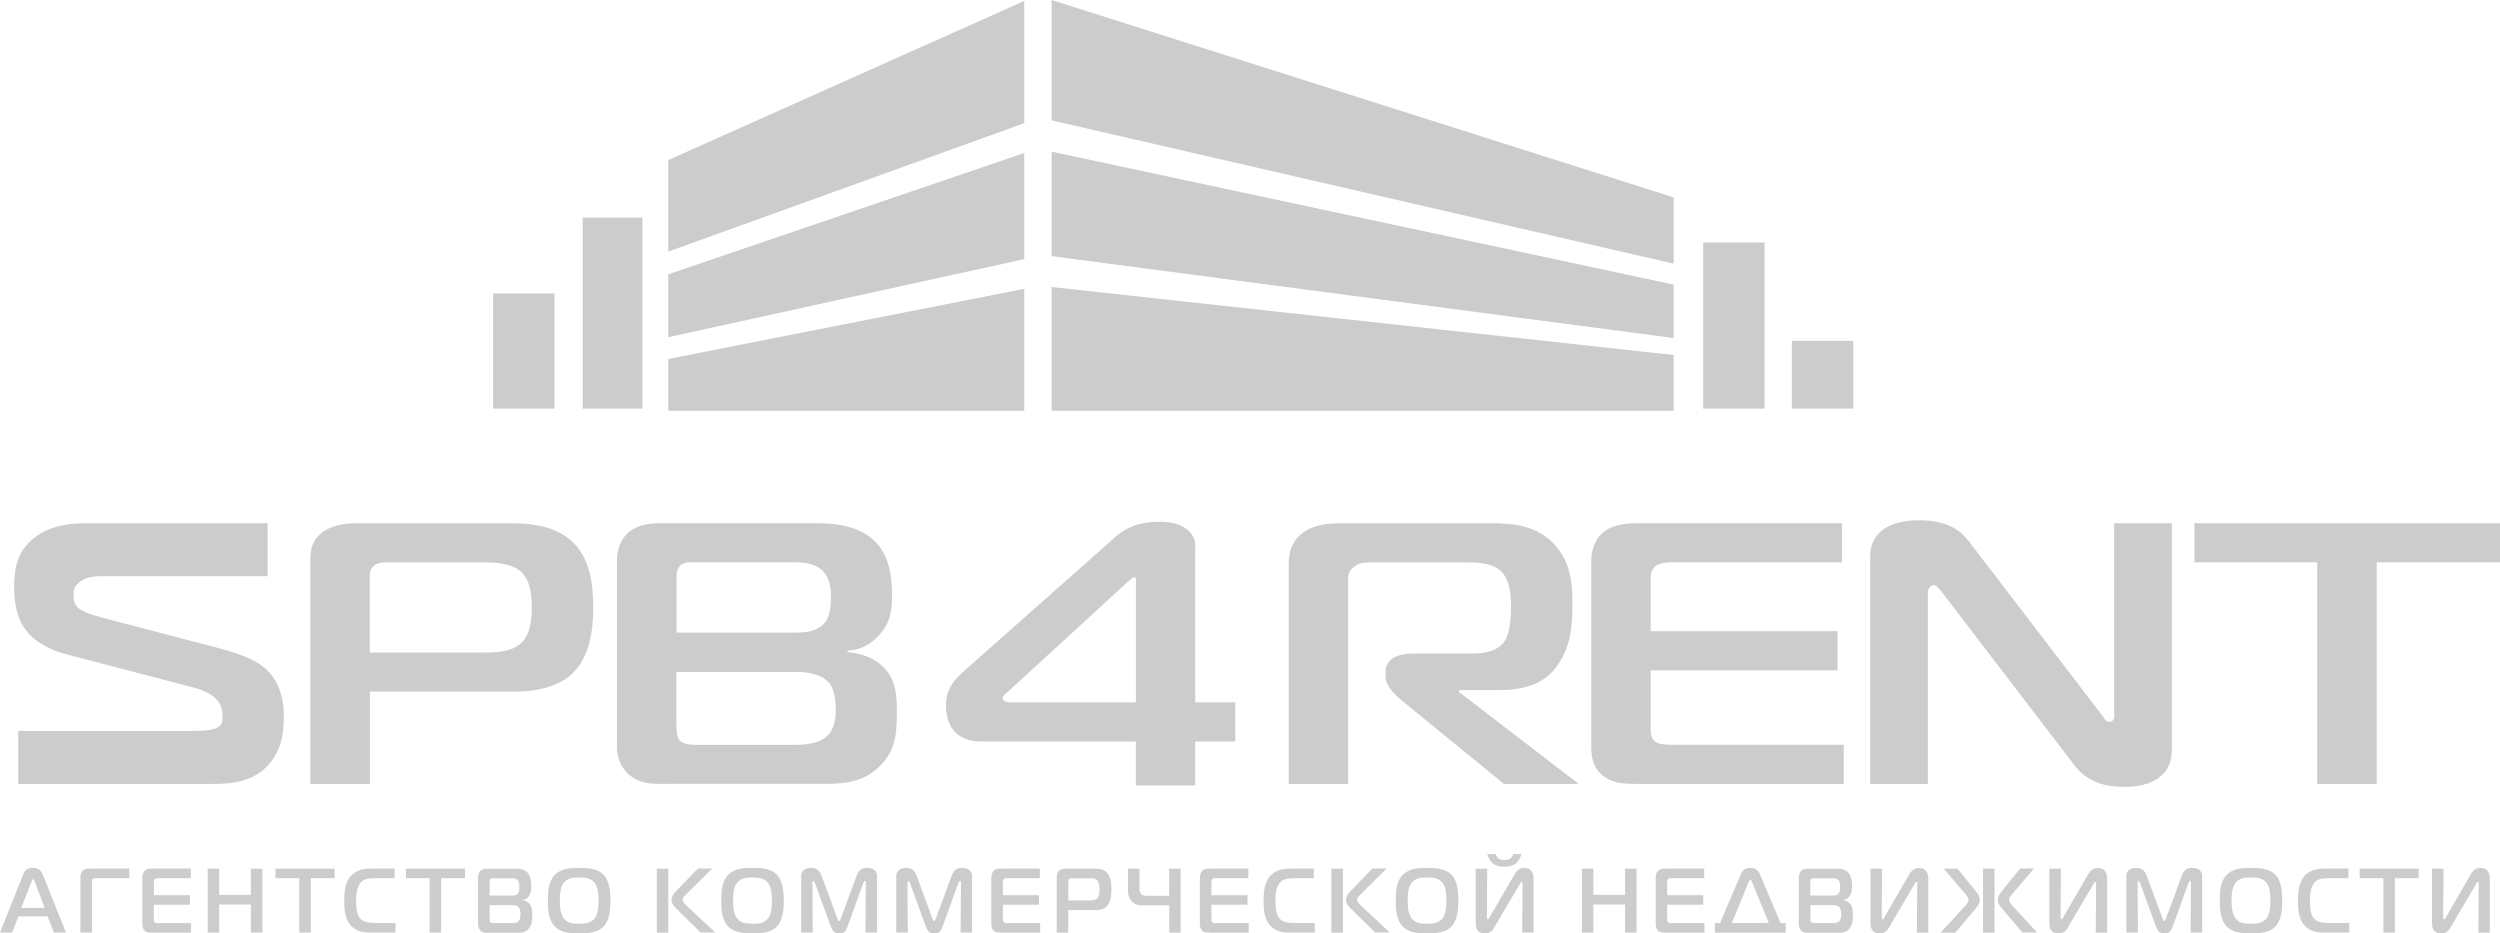 <?xml version="1.0" encoding="UTF-8"?> <svg xmlns="http://www.w3.org/2000/svg" width="75" height="28" viewBox="0 0 75 28" fill="none"> <g opacity="0.2" clip-path="url(#clip0_109_1503)"> <path fill-rule="evenodd" clip-rule="evenodd" d="M0.638 27.236H1.341L1.043 26.456C1.032 26.428 1.015 26.377 0.992 26.377C0.969 26.377 0.95 26.428 0.941 26.456L0.638 27.236ZM0.689 26.252C0.754 26.091 0.825 26.037 0.989 26.037C1.145 26.037 1.225 26.091 1.29 26.252L1.979 27.977H1.616L1.429 27.491H0.55L0.366 27.977H0L0.689 26.252Z" fill="black"></path> <path fill-rule="evenodd" clip-rule="evenodd" d="M7.894 20C7.611 19.776 7.18 19.609 6.545 19.44L3.087 18.535C2.33 18.334 2.208 18.207 2.208 17.862C2.208 17.717 2.182 17.624 2.412 17.443C2.627 17.276 2.951 17.285 3.194 17.285H8.028V15.698H2.585C2.126 15.698 1.519 15.752 1.031 16.131C0.49 16.544 0.425 17.115 0.425 17.584C0.425 18.02 0.479 18.634 0.91 19.058C1.287 19.437 1.882 19.607 2.029 19.64L5.757 20.613C6.582 20.825 6.676 21.182 6.676 21.496C6.676 21.764 6.636 21.928 5.785 21.928H0.547V23.518H6.352C6.973 23.518 7.568 23.461 8.042 22.958C8.433 22.545 8.515 21.996 8.515 21.504C8.515 21.139 8.461 20.447 7.894 20Z" fill="black"></path> <path fill-rule="evenodd" clip-rule="evenodd" d="M15.643 19.284C15.331 19.575 14.871 19.575 14.48 19.575H11.093V17.341C11.093 17.208 11.093 17.073 11.215 16.974C11.348 16.863 11.512 16.872 11.634 16.872H14.511C14.809 16.872 15.308 16.883 15.617 17.14C15.915 17.398 15.954 17.867 15.954 18.212C15.954 18.512 15.929 19.015 15.643 19.284ZM17.074 16.168C16.493 15.698 15.696 15.698 15.197 15.698H10.701C10.378 15.698 9.945 15.743 9.636 15.998C9.312 16.267 9.312 16.581 9.312 16.869V23.518H11.096V20.746H15.526C16.079 20.746 16.621 20.602 16.972 20.367C17.715 19.864 17.797 18.857 17.797 18.221C17.791 17.565 17.723 16.68 17.074 16.168Z" fill="black"></path> <path fill-rule="evenodd" clip-rule="evenodd" d="M49.655 22.245C49.575 22.189 49.521 22.067 49.521 21.942V20.11H55.126V18.936H49.521V17.361C49.521 17.251 49.521 17.093 49.669 16.982C49.805 16.88 49.992 16.869 50.156 16.869H55.259V15.695H49.195C48.833 15.695 48.373 15.718 48.061 15.998C47.857 16.188 47.738 16.501 47.738 16.812V22.355C47.738 22.658 47.764 23.014 48.09 23.272C48.402 23.518 48.767 23.518 49.17 23.518H55.313V22.344H50.264C49.981 22.344 49.765 22.336 49.655 22.245Z" fill="black"></path> <path fill-rule="evenodd" clip-rule="evenodd" d="M63.429 21.462C63.429 21.518 63.429 21.651 63.279 21.651C63.157 21.651 63.131 21.541 63.063 21.462L59.052 16.221C58.797 15.888 58.391 15.608 57.552 15.608C56.662 15.608 56.106 15.998 56.106 16.668V23.518H57.836V17.774C57.836 17.618 57.958 17.55 58.023 17.55C58.048 17.55 58.102 17.573 58.238 17.74L62.224 22.946C62.641 23.495 63.182 23.605 63.749 23.605C64.52 23.605 65.155 23.294 65.155 22.5V15.698H63.426V21.462H63.429Z" fill="black"></path> <path fill-rule="evenodd" clip-rule="evenodd" d="M65.832 15.698V16.869H69.517V23.518H71.3V16.869H75V15.698H65.832Z" fill="black"></path> <path d="M19.271 6.527H17.482V12.259H19.271V6.527Z" fill="black"></path> <path d="M52.936 7.274H51.094V12.259H52.936V7.274Z" fill="black"></path> <path d="M16.635 8.804H14.792V12.257H16.635V8.804Z" fill="black"></path> <path fill-rule="evenodd" clip-rule="evenodd" d="M24.83 22.067C24.561 22.336 24.073 22.347 23.79 22.347H20.981C20.845 22.347 20.55 22.358 20.4 22.225C20.332 22.157 20.292 22.024 20.292 21.767V20.158H23.912C24.493 20.158 24.762 20.359 24.87 20.48C25.046 20.692 25.074 21.052 25.074 21.272C25.074 21.518 25.035 21.863 24.83 22.067ZM20.295 17.305C20.295 17.217 20.309 17.058 20.417 16.959C20.524 16.861 20.672 16.869 20.822 16.869H23.739C24.037 16.869 24.36 16.869 24.618 17.07C24.915 17.305 24.93 17.695 24.93 17.907C24.93 18.444 24.794 18.634 24.726 18.699C24.482 18.979 24.105 18.979 23.753 18.979H20.295V17.305ZM25.426 19.564V19.519C25.777 19.496 26.047 19.383 26.316 19.114C26.735 18.702 26.761 18.266 26.761 17.839C26.761 17.324 26.693 16.609 26.166 16.165C25.667 15.741 24.964 15.695 24.451 15.695H19.807C19.509 15.695 19.09 15.738 18.806 16.018C18.602 16.219 18.509 16.532 18.509 16.824V22.409C18.509 22.856 18.738 23.113 18.832 23.204C19.209 23.56 19.643 23.515 20.113 23.515H24.638C25.219 23.515 25.825 23.515 26.367 23.012C26.905 22.508 26.905 21.883 26.905 21.368C26.905 20.933 26.905 20.373 26.46 19.971C26.236 19.765 25.871 19.595 25.426 19.564Z" fill="black"></path> <path fill-rule="evenodd" clip-rule="evenodd" d="M43.769 20.704H44.986C46.066 20.704 46.525 20.28 46.766 19.898C47.146 19.318 47.171 18.702 47.171 18.133C47.171 17.565 47.146 16.948 46.698 16.411C46.142 15.729 45.334 15.698 44.671 15.698H40.186C39.835 15.698 39.39 15.743 39.052 16.009C38.672 16.312 38.661 16.702 38.661 17.027V23.52H40.444V17.429C40.444 17.273 40.444 17.126 40.634 16.994C40.784 16.88 40.918 16.872 41.108 16.872H43.996C44.28 16.872 44.711 16.872 44.997 17.107C45.187 17.262 45.334 17.576 45.334 18.19C45.334 18.458 45.306 19.018 45.119 19.262C44.875 19.575 44.458 19.607 44.146 19.607H42.363C41.85 19.607 41.567 19.83 41.567 20.144V20.322C41.567 20.545 41.822 20.825 42.012 20.981L45.119 23.518H47.361L43.769 20.758V20.704Z" fill="black"></path> <path fill-rule="evenodd" clip-rule="evenodd" d="M34.077 21.071H30.324C30.108 21.071 30.08 20.981 30.08 20.939C30.08 20.882 30.173 20.806 30.241 20.749L33.861 17.429C33.969 17.33 33.998 17.319 34.023 17.319C34.048 17.319 34.077 17.33 34.077 17.364V21.071ZM35.86 16.501C35.86 16.312 35.874 16.111 35.63 15.899C35.386 15.687 35.049 15.653 34.78 15.653C34.471 15.653 33.915 15.698 33.47 16.1L28.906 20.144C28.447 20.557 28.379 20.859 28.379 21.162C28.379 21.609 28.541 21.866 28.702 22.01C28.986 22.245 29.297 22.245 29.538 22.245H34.074V23.563H35.857V22.245H37.059V21.071H35.857V16.501H35.86Z" fill="black"></path> <path fill-rule="evenodd" clip-rule="evenodd" d="M20.048 10.116L30.727 7.774V4.59L20.048 8.229V10.116Z" fill="black"></path> <path fill-rule="evenodd" clip-rule="evenodd" d="M20.048 7.548L30.727 3.696V0.028L20.048 4.802V7.548Z" fill="black"></path> <path fill-rule="evenodd" clip-rule="evenodd" d="M20.048 12.325H30.727V8.665L20.048 10.769V12.325Z" fill="black"></path> <path fill-rule="evenodd" clip-rule="evenodd" d="M31.549 3.611L50.21 7.91V5.922L31.549 0V3.611Z" fill="black"></path> <path fill-rule="evenodd" clip-rule="evenodd" d="M31.549 7.684L50.21 10.141V8.538L31.549 4.55V7.684Z" fill="black"></path> <path fill-rule="evenodd" clip-rule="evenodd" d="M31.549 12.324H50.21V10.65L31.549 8.611V12.324Z" fill="black"></path> <path d="M55.599 10.226H53.756V12.257H55.599V10.226Z" fill="black"></path> <path fill-rule="evenodd" clip-rule="evenodd" d="M2.412 27.977V26.334C2.412 26.264 2.415 26.196 2.474 26.131C2.511 26.091 2.574 26.057 2.656 26.057H3.878V26.346H2.894C2.857 26.346 2.798 26.343 2.775 26.374C2.758 26.396 2.758 26.436 2.758 26.473V27.977H2.412Z" fill="black"></path> <path fill-rule="evenodd" clip-rule="evenodd" d="M4.547 27.977C4.468 27.977 4.397 27.977 4.338 27.918C4.275 27.856 4.27 27.768 4.27 27.692V26.331C4.27 26.255 4.292 26.176 4.332 26.131C4.391 26.063 4.482 26.057 4.55 26.057H5.724V26.346H4.737C4.706 26.346 4.669 26.348 4.644 26.374C4.615 26.402 4.615 26.439 4.615 26.467V26.855H5.698V27.143H4.615V27.593C4.615 27.621 4.627 27.652 4.641 27.666C4.661 27.689 4.703 27.692 4.757 27.692H5.732V27.98H4.547V27.977Z" fill="black"></path> <path fill-rule="evenodd" clip-rule="evenodd" d="M7.872 27.977H7.526V27.135H6.576V27.977H6.23V26.06H6.576V26.846H7.526V26.06H7.872V27.977Z" fill="black"></path> <path fill-rule="evenodd" clip-rule="evenodd" d="M8.978 27.977V26.346H8.264V26.06H10.038V26.346H9.324V27.977H8.978Z" fill="black"></path> <path fill-rule="evenodd" clip-rule="evenodd" d="M11.092 27.977C10.917 27.977 10.681 27.952 10.511 27.751C10.338 27.547 10.327 27.253 10.327 27.044C10.327 26.77 10.35 26.487 10.506 26.3C10.69 26.074 10.973 26.057 11.104 26.057H11.838V26.346H11.265C11.061 26.346 10.888 26.36 10.786 26.524C10.732 26.609 10.684 26.756 10.684 27.038C10.684 27.327 10.732 27.446 10.769 27.505C10.863 27.655 11.03 27.689 11.248 27.689H11.866V27.977H11.092Z" fill="black"></path> <path fill-rule="evenodd" clip-rule="evenodd" d="M12.89 27.977V26.346H12.179V26.06H13.95V26.346H13.236V27.977H12.89Z" fill="black"></path> <path fill-rule="evenodd" clip-rule="evenodd" d="M14.687 27.547C14.687 27.61 14.695 27.644 14.707 27.661C14.735 27.695 14.792 27.692 14.82 27.692H15.364C15.418 27.692 15.514 27.689 15.565 27.624C15.605 27.576 15.614 27.488 15.614 27.429C15.614 27.372 15.608 27.287 15.574 27.234C15.554 27.202 15.5 27.154 15.387 27.154H14.687V27.547ZM15.356 26.866C15.424 26.866 15.497 26.866 15.543 26.798C15.557 26.781 15.582 26.733 15.582 26.603C15.582 26.552 15.58 26.456 15.523 26.396C15.475 26.348 15.409 26.348 15.353 26.348H14.789C14.76 26.348 14.732 26.346 14.709 26.371C14.69 26.396 14.687 26.436 14.687 26.456V26.866H15.356ZM15.492 26.06C15.591 26.06 15.727 26.071 15.823 26.176C15.925 26.286 15.937 26.462 15.937 26.586C15.937 26.691 15.931 26.798 15.852 26.9C15.801 26.965 15.747 26.993 15.679 26.999V27.01C15.764 27.019 15.835 27.058 15.88 27.112C15.968 27.211 15.968 27.347 15.968 27.454C15.968 27.579 15.968 27.734 15.863 27.858C15.758 27.983 15.642 27.983 15.529 27.983H14.653C14.562 27.983 14.477 27.994 14.403 27.907C14.383 27.884 14.341 27.822 14.341 27.712V26.34C14.341 26.269 14.358 26.193 14.398 26.142C14.451 26.074 14.534 26.063 14.59 26.063H15.492V26.06Z" fill="black"></path> <path fill-rule="evenodd" clip-rule="evenodd" d="M16.91 27.547C17.018 27.692 17.168 27.712 17.375 27.712C17.528 27.712 17.724 27.706 17.843 27.547C17.911 27.457 17.956 27.302 17.956 27.019C17.956 26.73 17.911 26.58 17.843 26.487C17.726 26.331 17.525 26.326 17.375 26.326C17.216 26.326 17.032 26.331 16.91 26.487C16.836 26.583 16.794 26.725 16.794 27.019C16.794 27.293 16.836 27.446 16.91 27.547ZM18.106 26.241C18.291 26.433 18.313 26.767 18.313 27.019C18.313 27.222 18.305 27.59 18.106 27.796C17.911 28 17.585 28 17.378 28C17.162 28 16.85 28 16.649 27.796C16.436 27.581 16.436 27.234 16.436 27.019C16.436 26.759 16.451 26.436 16.649 26.241C16.853 26.037 17.157 26.037 17.378 26.037C17.59 26.037 17.908 26.037 18.106 26.241Z" fill="black"></path> <path fill-rule="evenodd" clip-rule="evenodd" d="M21.02 27.977L20.269 27.239C20.162 27.135 20.145 27.041 20.145 26.99C20.145 26.954 20.156 26.869 20.244 26.775L20.935 26.057H21.361L20.573 26.843C20.513 26.903 20.476 26.951 20.476 26.99C20.476 27.05 20.541 27.118 20.592 27.166L21.457 27.974H21.02V27.977ZM19.705 26.06H20.048V27.98H19.705V26.06Z" fill="black"></path> <path fill-rule="evenodd" clip-rule="evenodd" d="M22.111 27.547C22.219 27.692 22.369 27.712 22.576 27.712C22.729 27.712 22.925 27.706 23.044 27.547C23.112 27.457 23.157 27.302 23.157 27.019C23.157 26.73 23.115 26.58 23.044 26.487C22.927 26.331 22.726 26.326 22.576 26.326C22.417 26.326 22.233 26.331 22.111 26.487C22.037 26.583 21.992 26.725 21.992 27.019C21.992 27.293 22.035 27.446 22.111 27.547ZM23.307 26.241C23.492 26.433 23.514 26.767 23.514 27.019C23.514 27.222 23.506 27.59 23.307 27.796C23.112 28 22.786 28 22.579 28C22.363 28 22.052 28 21.85 27.796C21.638 27.581 21.638 27.234 21.638 27.019C21.638 26.759 21.652 26.436 21.85 26.241C22.054 26.037 22.358 26.037 22.579 26.037C22.789 26.037 23.109 26.037 23.307 26.241Z" fill="black"></path> <path fill-rule="evenodd" clip-rule="evenodd" d="M25.436 27.771C25.374 27.943 25.326 28 25.176 28C25.034 28 24.98 27.952 24.915 27.771L24.447 26.49C24.439 26.467 24.419 26.428 24.402 26.428C24.373 26.428 24.373 26.476 24.373 26.484L24.382 27.977H24.036V26.289C24.036 26.04 24.28 26.037 24.331 26.037C24.464 26.037 24.575 26.071 24.651 26.283L25.125 27.564C25.139 27.607 25.159 27.635 25.173 27.635C25.187 27.635 25.207 27.607 25.221 27.564L25.695 26.283C25.774 26.069 25.882 26.037 26.015 26.037C26.185 26.037 26.31 26.114 26.31 26.289V27.977H25.964L25.975 26.484C25.975 26.433 25.955 26.428 25.944 26.428C25.924 26.428 25.907 26.47 25.899 26.49L25.436 27.771Z" fill="black"></path> <path fill-rule="evenodd" clip-rule="evenodd" d="M28.288 27.771C28.226 27.943 28.177 28 28.027 28C27.886 28 27.832 27.952 27.767 27.771L27.299 26.49C27.29 26.467 27.27 26.428 27.253 26.428C27.225 26.428 27.225 26.476 27.225 26.484L27.233 27.977H26.888V26.289C26.888 26.04 27.131 26.037 27.183 26.037C27.316 26.037 27.426 26.071 27.503 26.283L27.976 27.564C27.99 27.607 28.01 27.635 28.024 27.635C28.041 27.635 28.058 27.607 28.073 27.564L28.546 26.283C28.625 26.069 28.733 26.037 28.866 26.037C29.037 26.037 29.161 26.114 29.161 26.289V27.977H28.818L28.829 26.484C28.829 26.433 28.81 26.428 28.798 26.428C28.779 26.428 28.762 26.47 28.753 26.49L28.288 27.771Z" fill="black"></path> <path fill-rule="evenodd" clip-rule="evenodd" d="M30.018 27.977C29.939 27.977 29.868 27.977 29.808 27.918C29.746 27.856 29.74 27.768 29.74 27.692V26.331C29.74 26.255 29.763 26.176 29.803 26.131C29.862 26.063 29.953 26.057 30.021 26.057H31.195V26.346H30.208C30.177 26.346 30.14 26.348 30.114 26.374C30.086 26.402 30.086 26.439 30.086 26.467V26.855H31.169V27.143H30.086V27.593C30.086 27.621 30.097 27.652 30.112 27.666C30.131 27.689 30.174 27.692 30.228 27.692H31.206V27.98H30.018V27.977Z" fill="black"></path> <path fill-rule="evenodd" clip-rule="evenodd" d="M32.702 27.01C32.778 27.01 32.866 27.01 32.926 26.939C32.98 26.874 32.985 26.75 32.985 26.676C32.985 26.592 32.977 26.479 32.92 26.413C32.861 26.351 32.764 26.348 32.708 26.348H32.152C32.129 26.348 32.098 26.346 32.072 26.374C32.05 26.399 32.05 26.43 32.05 26.464V27.013H32.702V27.01ZM31.701 27.977V26.346C31.701 26.275 31.701 26.198 31.764 26.134C31.823 26.071 31.908 26.06 31.971 26.06H32.841C32.937 26.06 33.093 26.06 33.204 26.176C33.328 26.303 33.343 26.518 33.343 26.682C33.343 26.838 33.325 27.084 33.184 27.208C33.116 27.267 33.011 27.301 32.903 27.301H32.047V27.98H31.701V27.977Z" fill="black"></path> <path fill-rule="evenodd" clip-rule="evenodd" d="M35.078 27.977V27.16H34.239C34.19 27.16 34.017 27.151 33.913 26.993C33.853 26.905 33.839 26.809 33.839 26.685V26.06H34.185V26.62C34.185 26.691 34.185 26.767 34.23 26.818C34.278 26.869 34.375 26.874 34.426 26.874H35.075V26.06H35.418V27.98H35.078V27.977Z" fill="black"></path> <path fill-rule="evenodd" clip-rule="evenodd" d="M36.274 27.977C36.194 27.977 36.124 27.977 36.064 27.918C36.002 27.856 35.996 27.768 35.996 27.692V26.331C35.996 26.255 36.019 26.176 36.059 26.131C36.118 26.063 36.209 26.057 36.277 26.057H37.45V26.346H36.464C36.433 26.346 36.396 26.348 36.37 26.374C36.342 26.402 36.342 26.439 36.342 26.467V26.855H37.425V27.143H36.342V27.593C36.342 27.621 36.353 27.652 36.367 27.666C36.387 27.689 36.43 27.692 36.484 27.692H37.462V27.98H36.274V27.977Z" fill="black"></path> <path fill-rule="evenodd" clip-rule="evenodd" d="M38.675 27.977C38.5 27.977 38.264 27.952 38.092 27.751C37.919 27.547 37.907 27.253 37.907 27.044C37.907 26.77 37.93 26.487 38.086 26.3C38.27 26.074 38.554 26.057 38.684 26.057H39.415V26.346H38.843C38.641 26.346 38.466 26.36 38.364 26.524C38.31 26.609 38.262 26.756 38.262 27.038C38.262 27.327 38.313 27.446 38.347 27.505C38.44 27.655 38.607 27.689 38.826 27.689H39.444V27.977H38.675Z" fill="black"></path> <path fill-rule="evenodd" clip-rule="evenodd" d="M41.255 27.977L40.504 27.239C40.396 27.135 40.379 27.041 40.379 26.99C40.379 26.954 40.39 26.869 40.478 26.775L41.17 26.057H41.595L40.807 26.843C40.748 26.903 40.711 26.951 40.711 26.99C40.711 27.05 40.776 27.118 40.827 27.166L41.691 27.974H41.255V27.977ZM39.942 26.06H40.288V27.98H39.942V26.06Z" fill="black"></path> <path fill-rule="evenodd" clip-rule="evenodd" d="M42.346 27.547C42.454 27.692 42.604 27.712 42.811 27.712C42.964 27.712 43.163 27.706 43.279 27.547C43.347 27.457 43.392 27.302 43.392 27.019C43.392 26.73 43.35 26.58 43.279 26.487C43.16 26.331 42.962 26.326 42.811 26.326C42.653 26.326 42.468 26.331 42.346 26.487C42.276 26.583 42.23 26.725 42.23 27.019C42.23 27.293 42.273 27.446 42.346 27.547ZM43.543 26.241C43.727 26.433 43.75 26.767 43.75 27.019C43.75 27.222 43.741 27.59 43.543 27.796C43.347 28 43.021 28 42.814 28C42.599 28 42.287 28 42.086 27.796C41.873 27.581 41.873 27.234 41.873 27.019C41.873 26.759 41.887 26.436 42.086 26.241C42.29 26.037 42.59 26.037 42.814 26.037C43.027 26.037 43.344 26.037 43.543 26.241Z" fill="black"></path> <path fill-rule="evenodd" clip-rule="evenodd" d="M44.869 25.622C44.883 25.667 44.911 25.712 44.942 25.743C44.999 25.794 45.073 25.8 45.132 25.8C45.195 25.8 45.268 25.794 45.325 25.743C45.356 25.712 45.385 25.67 45.396 25.622H45.645C45.62 25.718 45.557 25.842 45.467 25.91C45.376 25.981 45.243 26.003 45.129 26.003C44.993 26.003 44.874 25.97 44.795 25.91C44.707 25.842 44.645 25.718 44.619 25.622H44.869ZM45.665 27.977L45.677 26.518C45.677 26.487 45.674 26.456 45.651 26.456C45.631 26.456 45.608 26.498 45.583 26.544L44.829 27.819C44.781 27.904 44.724 28 44.54 28C44.276 28 44.27 27.779 44.27 27.672V26.06H44.616L44.608 27.491C44.608 27.533 44.605 27.579 44.639 27.579C44.659 27.579 44.673 27.545 44.687 27.519L45.424 26.252C45.523 26.083 45.603 26.037 45.728 26.037C46.003 26.037 46.008 26.286 46.008 26.382V27.977H45.665Z" fill="black"></path> <path fill-rule="evenodd" clip-rule="evenodd" d="M49.096 27.977H48.752V27.135H47.8V27.977H47.457V26.06H47.8V26.846H48.752V26.06H49.096V27.977Z" fill="black"></path> <path fill-rule="evenodd" clip-rule="evenodd" d="M49.946 27.977C49.869 27.977 49.796 27.977 49.739 27.918C49.677 27.856 49.671 27.768 49.671 27.692V26.331C49.671 26.255 49.694 26.176 49.733 26.131C49.793 26.063 49.883 26.057 49.952 26.057H51.125V26.346H50.136C50.105 26.346 50.068 26.348 50.042 26.374C50.014 26.402 50.014 26.439 50.014 26.467V26.855H51.097V27.143H50.014V27.593C50.014 27.621 50.025 27.652 50.039 27.666C50.059 27.689 50.102 27.692 50.158 27.692H51.134V27.98H49.946V27.977Z" fill="black"></path> <path fill-rule="evenodd" clip-rule="evenodd" d="M51.956 27.689H53.064L52.554 26.445C52.545 26.428 52.534 26.385 52.511 26.385C52.489 26.385 52.472 26.428 52.466 26.445L51.956 27.689ZM52.219 26.241C52.267 26.131 52.327 26.037 52.511 26.037C52.673 26.037 52.747 26.102 52.803 26.241L53.416 27.692H53.572V27.98H51.448V27.692H51.601L52.219 26.241Z" fill="black"></path> <path fill-rule="evenodd" clip-rule="evenodd" d="M54.309 27.547C54.309 27.61 54.317 27.644 54.329 27.661C54.357 27.695 54.416 27.692 54.442 27.692H54.986C55.04 27.692 55.134 27.689 55.188 27.624C55.227 27.576 55.236 27.488 55.236 27.429C55.236 27.372 55.23 27.287 55.196 27.234C55.176 27.202 55.122 27.154 55.012 27.154H54.312V27.547H54.309ZM54.978 26.866C55.043 26.866 55.12 26.866 55.165 26.798C55.179 26.781 55.205 26.733 55.205 26.603C55.205 26.552 55.202 26.456 55.145 26.396C55.097 26.348 55.034 26.348 54.975 26.348H54.411C54.382 26.348 54.354 26.346 54.331 26.371C54.312 26.396 54.309 26.436 54.309 26.456V26.866H54.978ZM55.114 26.06C55.213 26.06 55.349 26.071 55.446 26.176C55.547 26.286 55.562 26.462 55.562 26.586C55.562 26.691 55.556 26.798 55.474 26.9C55.423 26.965 55.372 26.993 55.301 26.999V27.01C55.386 27.019 55.46 27.058 55.502 27.112C55.587 27.211 55.587 27.347 55.587 27.454C55.587 27.579 55.587 27.734 55.482 27.858C55.377 27.983 55.261 27.983 55.148 27.983H54.272C54.181 27.983 54.096 27.994 54.025 27.907C54.005 27.884 53.963 27.822 53.963 27.712V26.34C53.963 26.269 53.983 26.193 54.02 26.142C54.073 26.074 54.156 26.063 54.212 26.063H55.114V26.06Z" fill="black"></path> <path fill-rule="evenodd" clip-rule="evenodd" d="M57.506 27.977L57.517 26.518C57.517 26.487 57.515 26.456 57.492 26.456C57.469 26.456 57.449 26.498 57.424 26.544L56.673 27.819C56.624 27.904 56.568 28 56.384 28C56.12 28 56.114 27.779 56.114 27.672V26.06H56.46L56.452 27.491C56.452 27.536 56.449 27.579 56.483 27.579C56.503 27.579 56.517 27.545 56.531 27.519L57.265 26.252C57.364 26.083 57.447 26.04 57.571 26.04C57.843 26.04 57.849 26.289 57.849 26.385V27.98H57.506V27.977Z" fill="black"></path> <path fill-rule="evenodd" clip-rule="evenodd" d="M60.673 27.977L60.052 27.245C60.004 27.188 59.933 27.098 59.933 26.99C59.933 26.9 59.987 26.821 60.026 26.77L60.602 26.057H61.019L60.347 26.843C60.31 26.886 60.273 26.928 60.273 26.985C60.273 27.053 60.33 27.123 60.369 27.166L61.112 27.974H60.673V27.977ZM59.491 26.06H59.836V27.98H59.491V26.06ZM58.961 27.169C59 27.129 59.057 27.055 59.057 26.988C59.057 26.931 59.017 26.886 58.983 26.846L58.311 26.06H58.728L59.303 26.773C59.34 26.818 59.397 26.903 59.397 26.993C59.397 27.021 59.389 27.115 59.278 27.248L58.657 27.98H58.218L58.961 27.169Z" fill="black"></path> <path fill-rule="evenodd" clip-rule="evenodd" d="M62.872 27.977L62.884 26.518C62.884 26.487 62.881 26.456 62.858 26.456C62.836 26.456 62.816 26.498 62.79 26.544L62.039 27.819C61.991 27.904 61.934 28 61.75 28C61.486 28 61.48 27.779 61.48 27.672V26.06H61.826L61.818 27.491C61.818 27.536 61.815 27.579 61.849 27.579C61.869 27.579 61.883 27.545 61.897 27.519L62.631 26.252C62.731 26.083 62.813 26.04 62.938 26.04C63.21 26.04 63.215 26.289 63.215 26.385V27.98H62.872V27.977Z" fill="black"></path> <path fill-rule="evenodd" clip-rule="evenodd" d="M65.191 27.771C65.129 27.943 65.081 28 64.931 28C64.789 28 64.735 27.952 64.67 27.771L64.202 26.49C64.194 26.467 64.174 26.428 64.157 26.428C64.128 26.428 64.128 26.476 64.128 26.484L64.137 27.977H63.791V26.289C63.791 26.04 64.035 26.037 64.086 26.037C64.219 26.037 64.33 26.071 64.406 26.283L64.88 27.564C64.894 27.607 64.914 27.635 64.928 27.635C64.942 27.635 64.962 27.607 64.976 27.564L65.449 26.283C65.526 26.069 65.636 26.037 65.77 26.037C65.94 26.037 66.064 26.114 66.064 26.289V27.977H65.719L65.73 26.484C65.73 26.433 65.71 26.428 65.699 26.428C65.682 26.428 65.662 26.47 65.653 26.49L65.191 27.771Z" fill="black"></path> <path fill-rule="evenodd" clip-rule="evenodd" d="M67.065 27.547C67.17 27.692 67.323 27.712 67.53 27.712C67.683 27.712 67.882 27.706 67.998 27.547C68.066 27.457 68.114 27.302 68.114 27.019C68.114 26.73 68.069 26.58 67.998 26.487C67.882 26.331 67.683 26.326 67.53 26.326C67.371 26.326 67.184 26.331 67.065 26.487C66.992 26.583 66.946 26.725 66.946 27.019C66.946 27.293 66.989 27.446 67.065 27.547ZM68.262 26.241C68.446 26.433 68.466 26.767 68.466 27.019C68.466 27.222 68.457 27.59 68.262 27.796C68.066 28 67.74 28 67.533 28C67.315 28 67.006 28 66.805 27.796C66.595 27.581 66.595 27.234 66.595 27.019C66.595 26.759 66.606 26.436 66.805 26.241C67.009 26.037 67.312 26.037 67.533 26.037C67.743 26.037 68.063 26.037 68.262 26.241Z" fill="black"></path> <path fill-rule="evenodd" clip-rule="evenodd" d="M69.705 27.977C69.529 27.977 69.294 27.952 69.124 27.751C68.951 27.547 68.939 27.253 68.939 27.044C68.939 26.77 68.962 26.487 69.118 26.3C69.299 26.074 69.586 26.057 69.716 26.057H70.45V26.346H69.878C69.674 26.346 69.501 26.36 69.399 26.524C69.345 26.609 69.297 26.756 69.297 27.038C69.297 27.327 69.348 27.446 69.382 27.505C69.475 27.655 69.642 27.689 69.861 27.689H70.479V27.977H69.705Z" fill="black"></path> <path fill-rule="evenodd" clip-rule="evenodd" d="M71.502 27.977V26.346H70.79V26.06H72.562V26.346H71.847V27.977H71.502Z" fill="black"></path> <path fill-rule="evenodd" clip-rule="evenodd" d="M74.351 27.977L74.362 26.518C74.362 26.487 74.359 26.456 74.337 26.456C74.314 26.456 74.294 26.498 74.269 26.544L73.517 27.819C73.469 27.904 73.413 28 73.228 28C72.965 28 72.959 27.779 72.959 27.672V26.06H73.305L73.296 27.491C73.296 27.536 73.293 27.579 73.328 27.579C73.347 27.579 73.362 27.545 73.376 27.519L74.11 26.252C74.209 26.083 74.291 26.04 74.416 26.04C74.688 26.04 74.694 26.289 74.694 26.385V27.98H74.351V27.977Z" fill="black"></path> </g> <defs> <clipPath id="clip0_109_1503"> <rect width="75" height="28" fill="white"></rect> </clipPath> </defs> </svg> 